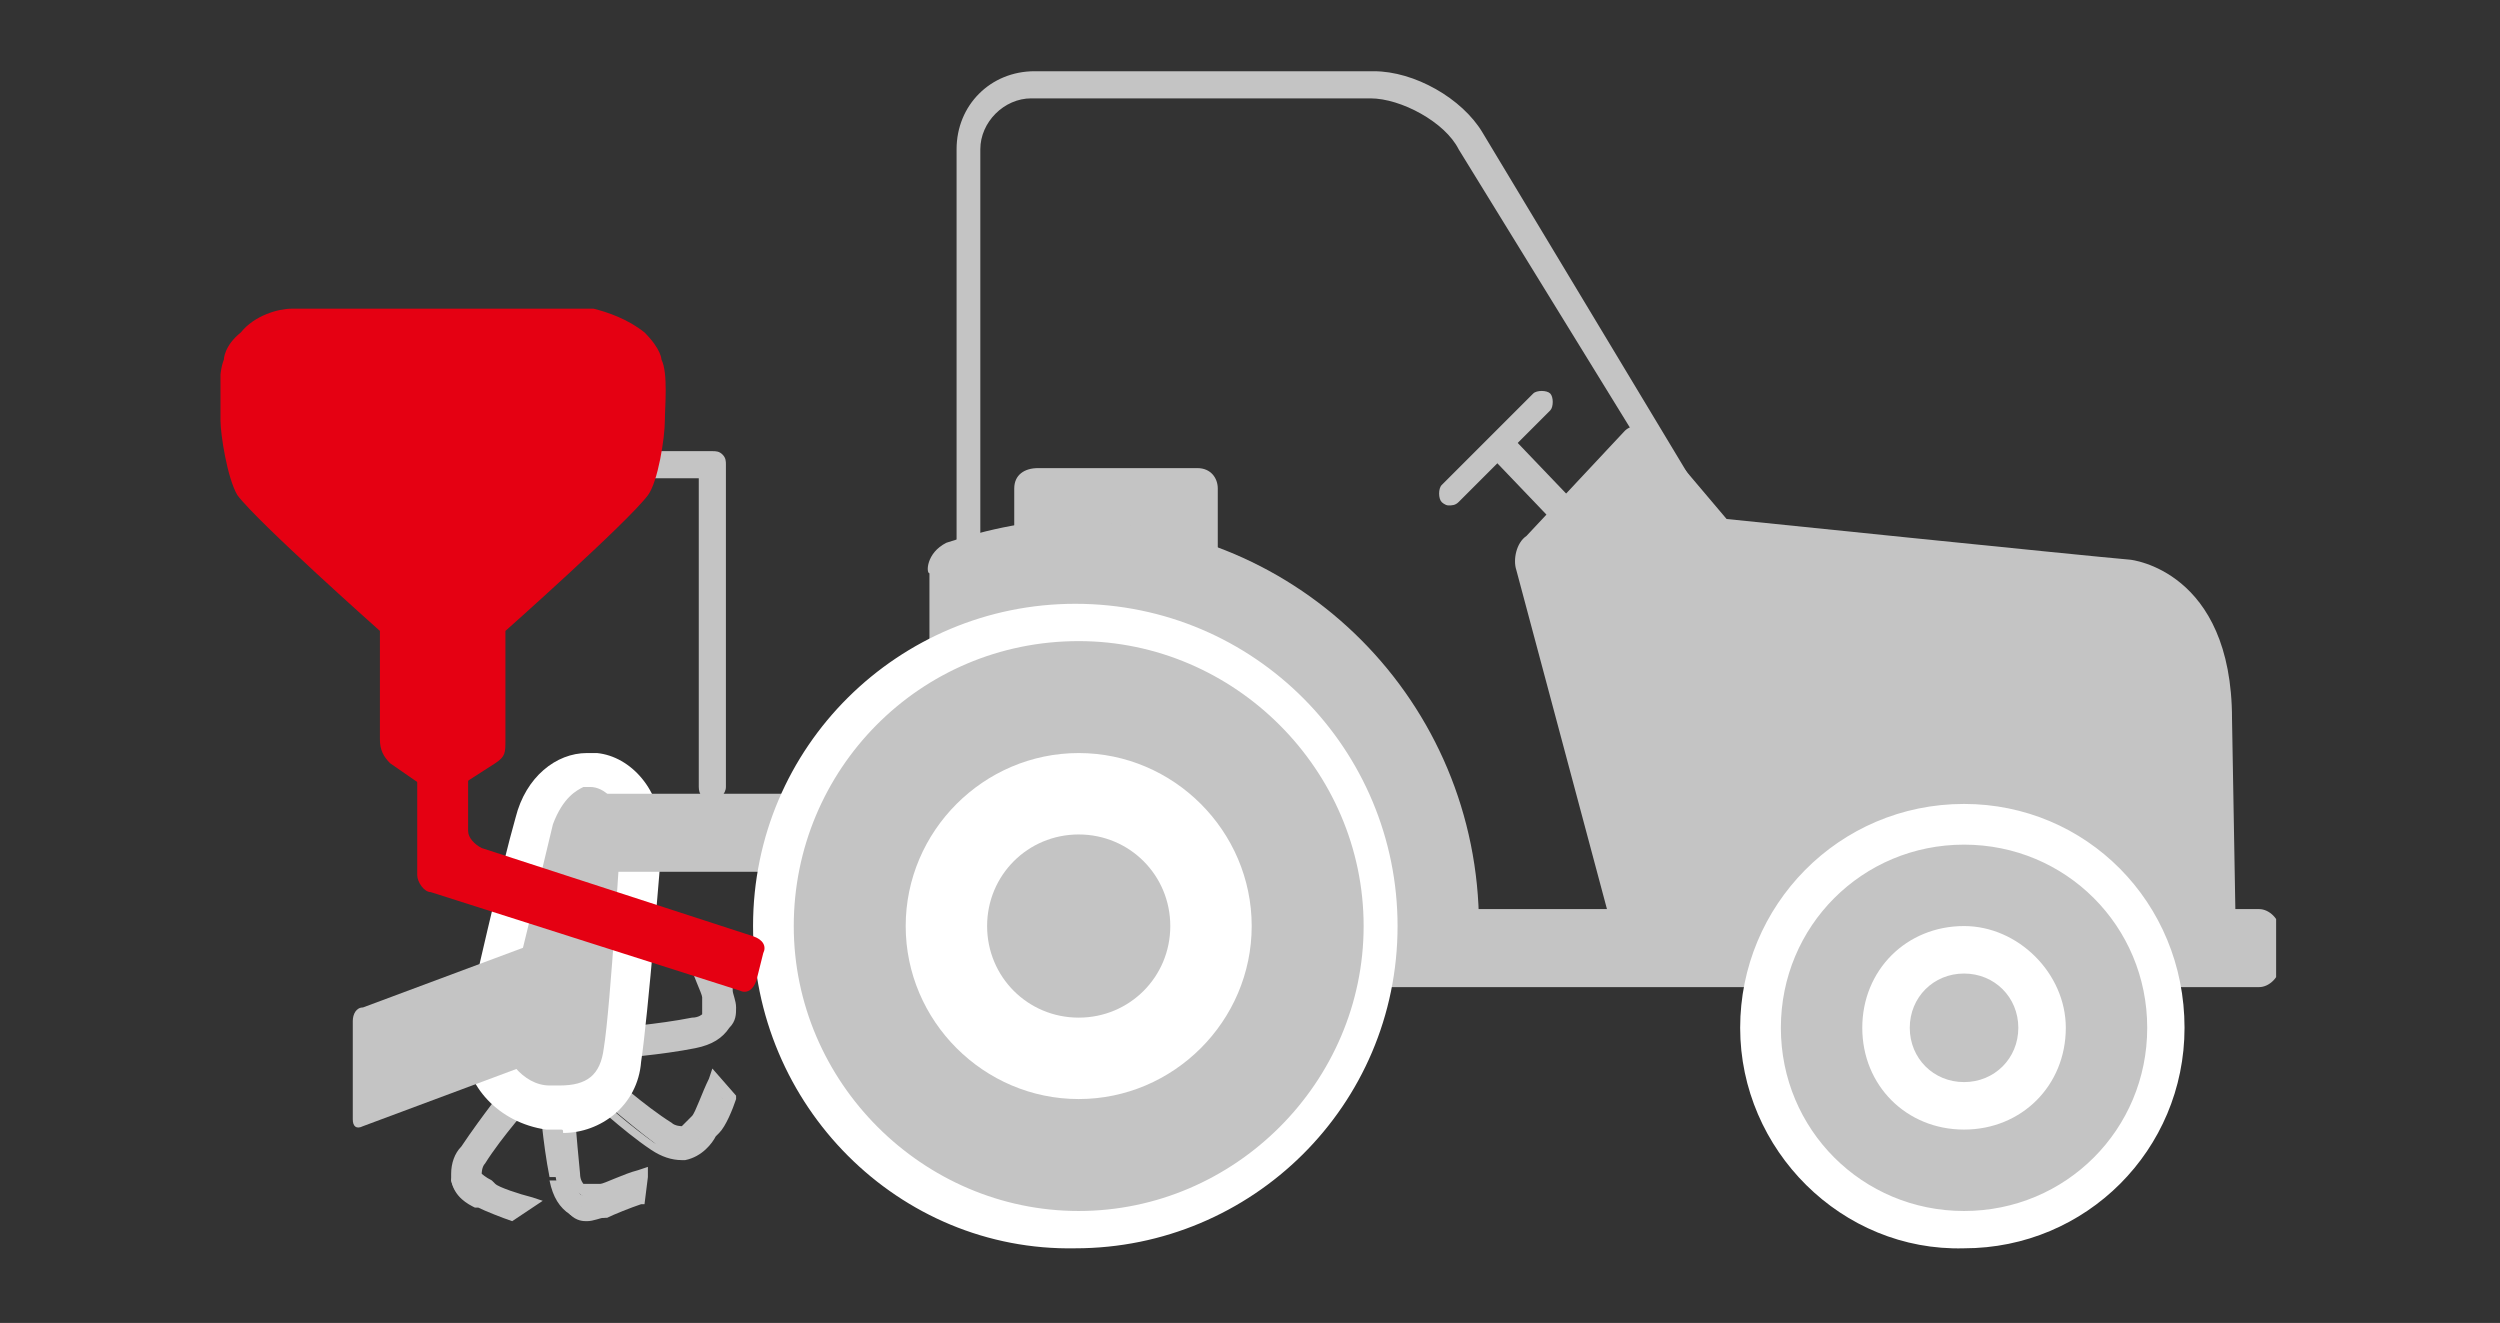 <?xml version="1.0" encoding="utf-8"?>
<!-- Generator: Adobe Illustrator 23.0.1, SVG Export Plug-In . SVG Version: 6.00 Build 0)  -->
<svg version="1.1" id="レイヤー_1" xmlns="http://www.w3.org/2000/svg" xmlns:xlink="http://www.w3.org/1999/xlink" x="0px"
	 y="0px" viewBox="0 0 73.7 39" style="enable-background:new 0 0 73.7 39;" xml:space="preserve">
<rect x="0" y="0" width="73.7" height="39" fill="#333333" stroke="none"/>
<style type="text/css">
	.st0{clip-path:url(#SVGID_2_);fill:#C4C4C4;}
	.st1{clip-path:url(#SVGID_4_);fill:#C4C4C4;}
	.st2{clip-path:url(#SVGID_6_);fill:#C4C4C4;}
	.st3{clip-path:url(#SVGID_8_);fill:#C4C4C4;}
	.st4{clip-path:url(#SVGID_10_);fill:#C4C4C4;}
	.st5{clip-path:url(#SVGID_12_);fill:#C4C4C4;}
	.st6{clip-path:url(#SVGID_14_);fill:#C4C4C4;}
	.st7{clip-path:url(#SVGID_16_);fill:#C4C4C4;}
	.st8{clip-path:url(#SVGID_18_);fill:#C4C4C4;}
	.st9{clip-path:url(#SVGID_20_);fill:#C4C4C4;}
	.st10{clip-path:url(#SVGID_22_);fill:#C4C4C4;}
	.st11{clip-path:url(#SVGID_24_);fill:#FFFFFF;}
	.st12{clip-path:url(#SVGID_26_);fill:#C4C4C4;}
	.st13{clip-path:url(#SVGID_28_);fill:#C4C4C4;}
	.st14{clip-path:url(#SVGID_30_);fill:#C4C4C4;}
	.st15{clip-path:url(#SVGID_32_);fill:#C4C4C4;}
	.st16{clip-path:url(#SVGID_34_);fill:#C4C4C4;}
	.st17{clip-path:url(#SVGID_36_);fill:#C4C4C4;}
	.st18{clip-path:url(#SVGID_38_);fill:#C4C4C4;}
	.st19{clip-path:url(#SVGID_40_);fill:#C4C4C4;}
	.st20{clip-path:url(#SVGID_42_);fill:#FFFFFF;}
	.st21{clip-path:url(#SVGID_44_);fill:#FFFFFF;}
	.st22{clip-path:url(#SVGID_46_);fill:#C4C4C4;}
	.st23{clip-path:url(#SVGID_48_);fill:#C4C4C4;}
	.st24{clip-path:url(#SVGID_50_);fill:#FFFFFF;}
	.st25{clip-path:url(#SVGID_52_);fill:#FFFFFF;}
	.st26{clip-path:url(#SVGID_54_);fill:#C4C4C4;}
	.st27{clip-path:url(#SVGID_56_);fill:#C4C4C4;}
	.st28{clip-path:url(#SVGID_58_);fill:#C4C4C4;}
	.st29{clip-path:url(#SVGID_60_);fill:#E50012;}
	.st30{clip-path:url(#SVGID_62_);fill:#E50012;}
	.st31{clip-path:url(#SVGID_64_);fill:#C4C4C4;}
</style>
<g>
	<g>
		<defs>
			<rect id="SVGID_1_" x="6.5" y="2.1" width="60.6" height="34.7"/>
		</defs>
		<clipPath id="SVGID_2_">
			<use xlink:href="#SVGID_1_"  style="overflow:visible;"/>
		</clipPath>
		<path class="st0" d="M46,15.6l-2.2-2.3l0.6-0.6l2.2,2.3L46,15.6z"/>
	</g>
	<g>
		<defs>
			<rect id="SVGID_3_" x="6.5" y="2.1" width="60.6" height="34.7"/>
		</defs>
		<clipPath id="SVGID_4_">
			<use xlink:href="#SVGID_3_"  style="overflow:visible;"/>
		</clipPath>
		<path class="st1" d="M42.5,14.8c-0.1-0.1-0.1-0.4,0-0.5l2.7-2.7c0.1-0.1,0.4-0.1,0.5,0s0.1,0.4,0,0.5L43,14.8
			c-0.1,0.1-0.2,0.1-0.3,0.1S42.5,14.8,42.5,14.8"/>
	</g>
	<g>
		<defs>
			<rect id="SVGID_5_" x="6.5" y="2.1" width="60.6" height="34.7"/>
		</defs>
		<clipPath id="SVGID_6_">
			<use xlink:href="#SVGID_5_"  style="overflow:visible;"/>
		</clipPath>
		<path class="st2" d="M13.7,33.7c0.6-0.9,1.4-1.9,1.4-1.9l0.5,0.4c0,0-0.9,1-1.4,1.8C14,34.2,14,34.4,14,34.5s0.2,0.2,0.3,0.3
			l0.1,0.1c0.1,0.1,0.7,0.3,1.1,0.5L15,35.9c-0.3-0.1-0.8-0.3-1-0.4h-0.1c-0.2-0.1-0.5-0.3-0.6-0.7C13.4,34.4,13.5,34.1,13.7,33.7"
			/>
	</g>
	<g>
		<defs>
			<rect id="SVGID_7_" x="6.5" y="2.1" width="60.6" height="34.7"/>
		</defs>
		<clipPath id="SVGID_8_">
			<use xlink:href="#SVGID_7_"  style="overflow:visible;"/>
		</clipPath>
		<path class="st3" d="M15.1,36c-0.3-0.1-0.8-0.3-1-0.4H14c-0.2-0.1-0.6-0.3-0.7-0.8v-0.2c0-0.3,0.1-0.6,0.3-0.8
			c0.6-0.9,1.4-1.9,1.4-1.9l0.1-0.1l0.7,0.6l-0.1,0.1c0,0-0.9,1-1.4,1.8c-0.1,0.1-0.1,0.3-0.1,0.3s0.1,0.1,0.3,0.2l0.1,0.1
			c0.1,0.1,0.7,0.3,1.1,0.4l0.3,0.1L15.1,36C15.2,36,15.1,36,15.1,36z M13.8,33.8c-0.2,0.2-0.2,0.5-0.2,0.6v0.2
			c0.1,0.3,0.3,0.5,0.5,0.6h0.1c0.1,0.1,0.5,0.2,0.8,0.4l0.2-0.2c-0.4-0.1-0.7-0.3-0.9-0.4c-0.1-0.1-0.4-0.2-0.4-0.4v-0.1
			c0-0.2,0.1-0.3,0.2-0.5c0.4-0.7,1-1.4,1.3-1.7l-0.2-0.1C14.9,32.4,14.3,33.1,13.8,33.8l-0.2-0.1C13.6,33.7,13.8,33.8,13.8,33.8z"
			/>
	</g>
	<g>
		<defs>
			<rect id="SVGID_9_" x="6.5" y="2.1" width="60.6" height="34.7"/>
		</defs>
		<clipPath id="SVGID_10_">
			<use xlink:href="#SVGID_9_"  style="overflow:visible;"/>
		</clipPath>
		<path class="st4" d="M16.4,34.8c-0.2-1-0.3-2.3-0.3-2.4h0.6c0,0,0.1,1.3,0.2,2.3c0,0.2,0.1,0.4,0.2,0.5s0.3,0,0.5,0h0.1
			c0.2,0,0.7-0.3,1.1-0.4v0.7c-0.3,0.1-0.8,0.3-1,0.4h-0.1c-0.2,0-0.6,0.1-0.9-0.1C16.7,35.5,16.5,35.2,16.4,34.8"/>
	</g>
	<g>
		<defs>
			<rect id="SVGID_11_" x="6.5" y="2.1" width="60.6" height="34.7"/>
		</defs>
		<clipPath id="SVGID_12_">
			<use xlink:href="#SVGID_11_"  style="overflow:visible;"/>
		</clipPath>
		<path class="st5" d="M16.8,35.8c-0.3-0.2-0.5-0.5-0.6-1h0.4c0.1,0.4,0.2,0.6,0.4,0.7c0.1,0.1,0.3,0.1,0.4,0.1s0.3,0,0.4-0.1h0.1
			c0.1,0,0.5-0.2,0.8-0.3V35c-0.3,0.1-0.7,0.3-0.9,0.3h-0.4c-0.1,0-0.2,0-0.3-0.1c-0.2-0.1-0.3-0.3-0.3-0.6
			c-0.1-0.8-0.2-1.7-0.2-2.1h-0.2c0,0.4,0.1,1.4,0.2,2.2h-0.4c-0.2-1-0.3-2.3-0.3-2.4v-0.2h1v0.2c0,0,0.1,1.3,0.2,2.3
			c0,0.2,0.1,0.3,0.1,0.3h0.5c0.1,0,0.7-0.3,1.1-0.4l0.3-0.1v0.3L19,35.5h-0.1c-0.3,0.1-0.8,0.3-1,0.4h-0.1c-0.1,0-0.3,0.1-0.5,0.1
			C17.2,36,17,36,16.8,35.8"/>
	</g>
	<g>
		<defs>
			<rect id="SVGID_13_" x="6.5" y="2.1" width="60.6" height="34.7"/>
		</defs>
		<clipPath id="SVGID_14_">
			<use xlink:href="#SVGID_13_"  style="overflow:visible;"/>
		</clipPath>
		<path class="st6" d="M19.3,33.7c-0.8-0.6-1.8-1.5-1.9-1.5l0.4-0.4c0,0,1,0.9,1.8,1.5c0.2,0.1,0.4,0.2,0.5,0.2s0.3-0.2,0.3-0.3
			l0.1-0.1c0.1-0.1,0.3-0.7,0.5-1.1l0.4,0.5c-0.1,0.3-0.3,0.8-0.5,1l-0.1,0.1c-0.1,0.2-0.3,0.5-0.7,0.6C19.9,34,19.6,33.9,19.3,33.7
			"/>
	</g>
	<g>
		<defs>
			<rect id="SVGID_15_" x="6.5" y="2.1" width="60.6" height="34.7"/>
		</defs>
		<clipPath id="SVGID_16_">
			<use xlink:href="#SVGID_15_"  style="overflow:visible;"/>
		</clipPath>
		<path class="st7" d="M20.1,34.2c-0.3,0-0.6-0.1-0.9-0.3l0.1-0.2l-0.1,0.2c-0.9-0.6-1.8-1.5-1.9-1.5l-0.1-0.1l0.7-0.7l0.1,0.1
			c0,0,1,0.9,1.8,1.4c0.1,0.1,0.3,0.1,0.3,0.1l0.2-0.2l0.1-0.1c0.1-0.1,0.3-0.7,0.5-1.1l0.1-0.3l0.7,0.8v0.1c-0.1,0.3-0.3,0.8-0.5,1
			l-0.1,0.1c-0.1,0.2-0.4,0.6-0.9,0.7C20.2,34.2,20.1,34.2,20.1,34.2z M20.1,33.8h0.1c0.3-0.1,0.5-0.3,0.6-0.5l0.1-0.1
			c0.1-0.1,0.3-0.5,0.4-0.8l-0.2-0.2c-0.1,0.4-0.3,0.7-0.4,0.9l-0.1,0.1c-0.1,0.1-0.2,0.3-0.5,0.4H20c-0.2,0-0.3-0.1-0.5-0.2
			c-0.6-0.4-1.4-1.1-1.7-1.3l-0.2,0.2c0.3,0.3,1,0.9,1.7,1.4C19.6,33.7,19.9,33.8,20.1,33.8"/>
	</g>
	<g>
		<defs>
			<rect id="SVGID_17_" x="6.5" y="2.1" width="60.6" height="34.7"/>
		</defs>
		<clipPath id="SVGID_18_">
			<use xlink:href="#SVGID_17_"  style="overflow:visible;"/>
		</clipPath>
		<path class="st8" d="M20.5,30.7c-1,0.2-2.3,0.3-2.4,0.3v-0.6c0,0,1.3-0.1,2.3-0.3c0.2,0,0.4-0.1,0.5-0.2s0-0.3,0-0.5v-0.1
			c0-0.2-0.3-0.7-0.5-1.1h0.7c0.2,0.3,0.3,0.8,0.4,1v0.1c0.1,0.2,0.1,0.6-0.1,0.9S20.9,30.7,20.5,30.7"/>
	</g>
	<g>
		<defs>
			<rect id="SVGID_19_" x="6.5" y="2.1" width="60.6" height="34.7"/>
		</defs>
		<clipPath id="SVGID_20_">
			<use xlink:href="#SVGID_19_"  style="overflow:visible;"/>
		</clipPath>
		<path class="st9" d="M18,31.1l-0.1-0.8h0.2c0,0,1.3-0.1,2.3-0.3c0.2,0,0.3-0.1,0.3-0.1v-0.5c0-0.1-0.3-0.7-0.4-1.1L20.1,28h1.1
			v0.1c0.2,0.3,0.3,0.8,0.4,1v0.1c0,0.1,0.1,0.3,0.1,0.5s0,0.4-0.2,0.6c-0.2,0.3-0.5,0.5-1,0.6c-1,0.2-2.3,0.3-2.4,0.3h-0.2
			C17.9,31.2,18,31.1,18,31.1z M18.3,30.9c0.4,0,1.4-0.1,2.2-0.3c0.4-0.1,0.6-0.2,0.7-0.4c0.1-0.1,0.1-0.3,0.1-0.4s0-0.3-0.1-0.4
			v-0.1c0-0.1-0.2-0.5-0.3-0.8h-0.2c0.2,0.3,0.3,0.7,0.3,0.9v0.1c0,0.1,0.1,0.2,0.1,0.3c0,0.1,0,0.2-0.1,0.3
			c-0.1,0.2-0.3,0.3-0.6,0.3c-0.8,0.2-1.7,0.3-2.1,0.3V30.9z"/>
	</g>
	<g>
		<defs>
			<rect id="SVGID_21_" x="6.5" y="2.1" width="60.6" height="34.7"/>
		</defs>
		<clipPath id="SVGID_22_">
			<use xlink:href="#SVGID_21_"  style="overflow:visible;"/>
		</clipPath>
		<path class="st10" d="M19,24.7c0.1-1.1-0.6-1.9-1.4-2s-1.5,0.3-1.8,1.5c-0.4,1.3-1.3,5.3-1.5,6.3c-0.2,0.9,0.7,2.1,1.9,2.2
			c1.2,0.1,2.1-0.4,2.2-1.6C18.6,29.9,19,24.7,19,24.7"/>
	</g>
	<g>
		<defs>
			<rect id="SVGID_23_" x="6.5" y="2.1" width="60.6" height="34.7"/>
		</defs>
		<clipPath id="SVGID_24_">
			<use xlink:href="#SVGID_23_"  style="overflow:visible;"/>
		</clipPath>
		<path class="st11" d="M16.5,33.3h-0.4c-1.4-0.2-2.4-1.3-2.4-2.5v-0.4c0.2-1,1.1-4.9,1.5-6.3c0.3-1.2,1.2-1.9,2.1-1.9h0.3
			c1,0.1,1.9,1.1,1.9,2.4v0.3c0,0.2-0.4,5.1-0.6,6.4c-0.1,1.3-1.2,2.1-2.3,2.1C16.6,33.3,16.6,33.3,16.5,33.3 M16.3,24.3
			c-0.3,1.3-1.3,5.3-1.5,6.2v0.1c0,0.5,0.6,1.4,1.4,1.4h0.3c0.8,0,1.2-0.3,1.3-1.1c0.2-1.2,0.5-6.3,0.5-6.3h0.6h-0.6v-0.2
			c0-0.8-0.5-1.2-0.9-1.2h-0.2C17,23.3,16.6,23.5,16.3,24.3"/>
	</g>
	<g>
		<defs>
			<rect id="SVGID_25_" x="6.5" y="2.1" width="60.6" height="34.7"/>
		</defs>
		<clipPath id="SVGID_26_">
			<use xlink:href="#SVGID_25_"  style="overflow:visible;"/>
		</clipPath>
		<path class="st12" d="M26.8,23.4v2.3h-9.2v-2.3H26.8z"/>
	</g>
	<g>
		<defs>
			<rect id="SVGID_27_" x="6.5" y="2.1" width="60.6" height="34.7"/>
		</defs>
		<clipPath id="SVGID_28_">
			<use xlink:href="#SVGID_27_"  style="overflow:visible;"/>
		</clipPath>
		<path class="st13" d="M27.9,16c1.2-0.4,2.6-0.7,4-0.7v11.9h-4.5V16.9C27.3,16.9,27.3,16.3,27.9,16"/>
	</g>
	<g>
		<defs>
			<rect id="SVGID_29_" x="6.5" y="2.1" width="60.6" height="34.7"/>
		</defs>
		<clipPath id="SVGID_30_">
			<use xlink:href="#SVGID_29_"  style="overflow:visible;"/>
		</clipPath>
		<path class="st14" d="M30.2,14.4c0-0.2,0.2-0.4,0.4-0.4h4.7c0.2,0,0.4,0.2,0.4,0.4v1.8c0,0.2-0.2,0.4-0.4,0.4h-4.7
			c-0.2,0-0.4-0.2-0.4-0.4C30.2,16.2,30.2,14.4,30.2,14.4z"/>
	</g>
	<g>
		<defs>
			<rect id="SVGID_31_" x="6.5" y="2.1" width="60.6" height="34.7"/>
		</defs>
		<clipPath id="SVGID_32_">
			<use xlink:href="#SVGID_31_"  style="overflow:visible;"/>
		</clipPath>
		<path class="st15" d="M30.6,16.8c-0.4,0-0.7-0.3-0.7-0.6v-1.8c0-0.4,0.3-0.6,0.7-0.6h4.7c0.4,0,0.6,0.3,0.6,0.6v1.8
			c0,0.4-0.3,0.6-0.6,0.6C35.3,16.8,30.6,16.8,30.6,16.8z M30.4,16.1c0,0.1,0.1,0.2,0.2,0.2h4.7c0.1,0,0.2-0.1,0.2-0.2v-1.8
			c0-0.1-0.1-0.2-0.2-0.2h-4.7c-0.1,0-0.2,0.1-0.2,0.2C30.4,14.3,30.4,16.1,30.4,16.1z"/>
	</g>
	<g>
		<defs>
			<rect id="SVGID_33_" x="6.5" y="2.1" width="60.6" height="34.7"/>
		</defs>
		<clipPath id="SVGID_34_">
			<use xlink:href="#SVGID_33_"  style="overflow:visible;"/>
		</clipPath>
		<path class="st16" d="M31.8,15.4c6.5,0,11.8,5.3,11.8,11.9H31.8V15.4z"/>
	</g>
	<g>
		<defs>
			<rect id="SVGID_35_" x="6.5" y="2.1" width="60.6" height="34.7"/>
		</defs>
		<clipPath id="SVGID_36_">
			<use xlink:href="#SVGID_35_"  style="overflow:visible;"/>
		</clipPath>
		<path class="st17" d="M67.2,28.5c0,0.3-0.3,0.6-0.6,0.6H40.4c-0.3,0-0.6-0.3-0.6-0.6v-1.1c0-0.3,0.3-0.6,0.6-0.6h26.2
			c0.3,0,0.6,0.3,0.6,0.6C67.2,27.4,67.2,28.5,67.2,28.5z"/>
	</g>
	<g>
		<defs>
			<rect id="SVGID_37_" x="6.5" y="2.1" width="60.6" height="34.7"/>
		</defs>
		<clipPath id="SVGID_38_">
			<use xlink:href="#SVGID_37_"  style="overflow:visible;"/>
		</clipPath>
		<path class="st18" d="M50.9,15.3c0,0,10.7,1.1,11.9,1.2c0,0,3,0.3,3,4.7l0.1,5.7H47.4l-2.7-10.1c-0.1-0.3,0-0.8,0.3-1l2.9-3.1
			c0.2-0.2,0.6-0.2,0.8,0C48.7,12.7,50.9,15.3,50.9,15.3z"/>
	</g>
	<g>
		<defs>
			<rect id="SVGID_39_" x="6.5" y="2.1" width="60.6" height="34.7"/>
		</defs>
		<clipPath id="SVGID_40_">
			<use xlink:href="#SVGID_39_"  style="overflow:visible;"/>
		</clipPath>
		<path class="st19" d="M63.9,30.3c0,3.3-2.7,6-6,6s-6-2.7-6-6s2.7-6,6-6S63.9,27,63.9,30.3"/>
	</g>
	<g>
		<defs>
			<rect id="SVGID_41_" x="6.5" y="2.1" width="60.6" height="34.7"/>
		</defs>
		<clipPath id="SVGID_42_">
			<use xlink:href="#SVGID_41_"  style="overflow:visible;"/>
		</clipPath>
		<path class="st20" d="M51.3,30.3c0-3.6,2.9-6.6,6.6-6.6c3.6,0,6.5,2.9,6.5,6.6c0,3.6-2.9,6.5-6.5,6.5
			C54.3,36.9,51.3,33.9,51.3,30.3 M52.5,30.3c0,3,2.4,5.4,5.4,5.4s5.4-2.4,5.4-5.4s-2.4-5.4-5.4-5.4S52.5,27.3,52.5,30.3"/>
	</g>
	<g>
		<defs>
			<rect id="SVGID_43_" x="6.5" y="2.1" width="60.6" height="34.7"/>
		</defs>
		<clipPath id="SVGID_44_">
			<use xlink:href="#SVGID_43_"  style="overflow:visible;"/>
		</clipPath>
		<path class="st21" d="M60.9,30.3c0,1.7-1.3,3-3,3s-3-1.3-3-3s1.3-3,3-3C59.5,27.3,60.9,28.7,60.9,30.3"/>
	</g>
	<g>
		<defs>
			<rect id="SVGID_45_" x="6.5" y="2.1" width="60.6" height="34.7"/>
		</defs>
		<clipPath id="SVGID_46_">
			<use xlink:href="#SVGID_45_"  style="overflow:visible;"/>
		</clipPath>
		<path class="st22" d="M59.5,30.3c0,0.9-0.7,1.6-1.6,1.6c-0.9,0-1.6-0.7-1.6-1.6s0.7-1.6,1.6-1.6C58.8,28.7,59.5,29.4,59.5,30.3"/>
	</g>
	<g>
		<defs>
			<rect id="SVGID_47_" x="6.5" y="2.1" width="60.6" height="34.7"/>
		</defs>
		<clipPath id="SVGID_48_">
			<use xlink:href="#SVGID_47_"  style="overflow:visible;"/>
		</clipPath>
		<path class="st23" d="M40.7,27.3c0,5-4,9-9,9s-9-4-9-9s4-9,9-9C36.7,18.4,40.7,22.4,40.7,27.3"/>
	</g>
	<g>
		<defs>
			<rect id="SVGID_49_" x="6.5" y="2.1" width="60.6" height="34.7"/>
		</defs>
		<clipPath id="SVGID_50_">
			<use xlink:href="#SVGID_49_"  style="overflow:visible;"/>
		</clipPath>
		<path class="st24" d="M22.2,27.3c0-5.3,4.3-9.5,9.5-9.5c5.3,0,9.5,4.3,9.5,9.5c0,5.3-4.3,9.5-9.5,9.5
			C26.5,36.9,22.2,32.6,22.2,27.3 M23.4,27.3c0,4.6,3.8,8.4,8.4,8.4s8.4-3.8,8.4-8.4s-3.8-8.4-8.4-8.4
			C27.1,18.9,23.4,22.7,23.4,27.3"/>
	</g>
	<g>
		<defs>
			<rect id="SVGID_51_" x="6.5" y="2.1" width="60.6" height="34.7"/>
		</defs>
		<clipPath id="SVGID_52_">
			<use xlink:href="#SVGID_51_"  style="overflow:visible;"/>
		</clipPath>
		<path class="st25" d="M36.9,27.3c0,2.8-2.3,5.1-5.1,5.1s-5.1-2.3-5.1-5.1s2.3-5.1,5.1-5.1S36.9,24.5,36.9,27.3"/>
	</g>
	<g>
		<defs>
			<rect id="SVGID_53_" x="6.5" y="2.1" width="60.6" height="34.7"/>
		</defs>
		<clipPath id="SVGID_54_">
			<use xlink:href="#SVGID_53_"  style="overflow:visible;"/>
		</clipPath>
		<path class="st26" d="M34.5,27.3c0,1.5-1.2,2.7-2.7,2.7s-2.7-1.2-2.7-2.7s1.2-2.7,2.7-2.7S34.5,25.8,34.5,27.3"/>
	</g>
	<g>
		<defs>
			<rect id="SVGID_55_" x="6.5" y="2.1" width="60.6" height="34.7"/>
		</defs>
		<clipPath id="SVGID_56_">
			<use xlink:href="#SVGID_55_"  style="overflow:visible;"/>
		</clipPath>
		<path class="st27" d="M16.9,30.5c0,0.2-0.1,0.4-0.3,0.5l-5.9,2.2c-0.2,0.1-0.3,0-0.3-0.2v-2.9c0-0.2,0.1-0.4,0.3-0.4l5.9-2.2
			c0.2-0.1,0.3,0,0.3,0.2V30.5z"/>
	</g>
	<g>
		<defs>
			<rect id="SVGID_57_" x="6.5" y="2.1" width="60.6" height="34.7"/>
		</defs>
		<clipPath id="SVGID_58_">
			<use xlink:href="#SVGID_57_"  style="overflow:visible;"/>
		</clipPath>
		<path class="st28" d="M20.6,23.2v-9.1h-5.9c-0.2,0-0.4-0.2-0.4-0.4s0.2-0.4,0.4-0.4H21c0.1,0,0.2,0,0.3,0.1
			c0.1,0.1,0.1,0.2,0.1,0.3v9.5c0,0.2-0.2,0.4-0.4,0.4C20.7,23.6,20.6,23.4,20.6,23.2"/>
	</g>
	<g>
		<defs>
			<rect id="SVGID_59_" x="6.5" y="2.1" width="60.6" height="34.7"/>
		</defs>
		<clipPath id="SVGID_60_">
			<use xlink:href="#SVGID_59_"  style="overflow:visible;"/>
		</clipPath>
		<path class="st29" d="M14.6,22.5c0.3-0.2,0.3-0.3,0.3-0.7v-3.2c0,0,3.6-3.2,4.2-4c0.3-0.4,0.5-1.7,0.5-2.2c0-0.4,0.1-1.4-0.1-1.8
			c0,0,0-0.3-0.5-0.8c-0.5-0.4-1.1-0.6-1.5-0.7H8.6c-0.4,0-1.1,0.2-1.5,0.7c-0.5,0.4-0.5,0.8-0.5,0.8c-0.2,0.5-0.1,1.4-0.1,1.8
			c0,0.4,0.2,1.7,0.5,2.2c0.6,0.8,4.2,4,4.2,4v3.2c0,0.3,0.1,0.5,0.3,0.7l1.3,0.9h0.4L14.6,22.5z"/>
	</g>
	<g>
		<defs>
			<rect id="SVGID_61_" x="6.5" y="2.1" width="60.6" height="34.7"/>
		</defs>
		<clipPath id="SVGID_62_">
			<use xlink:href="#SVGID_61_"  style="overflow:visible;"/>
		</clipPath>
		<path class="st30" d="M12.7,17.1c-0.2,0-0.4,0.2-0.4,0.4v8.3c0,0.2,0.2,0.5,0.4,0.5l9.1,2.9c0.2,0.1,0.4,0,0.5-0.3l0.2-0.8
			c0.1-0.2,0-0.4-0.3-0.5l-8-2.6c-0.2-0.1-0.4-0.3-0.4-0.5v-7.1c0-0.2-0.2-0.4-0.4-0.4h-0.7L12.7,17.1z"/>
	</g>
	<g>
		<defs>
			<rect id="SVGID_63_" x="6.5" y="2.1" width="60.6" height="34.7"/>
		</defs>
		<clipPath id="SVGID_64_">
			<use xlink:href="#SVGID_63_"  style="overflow:visible;"/>
		</clipPath>
		<path class="st31" d="M28.2,16.9V4.4c0-1.3,1-2.3,2.3-2.3h10c1.2,0,2.6,0.8,3.2,1.8l7.1,11.8c0.1,0.2,0,0.4-0.1,0.5
			c-0.2,0.1-0.4,0-0.5-0.1L43,4.4c-0.4-0.8-1.7-1.5-2.6-1.5h-10c-0.8,0-1.5,0.7-1.5,1.5v12.5c0,0.2-0.2,0.4-0.4,0.4
			S28.2,17.1,28.2,16.9"/>
	</g>
</g>
</svg>
